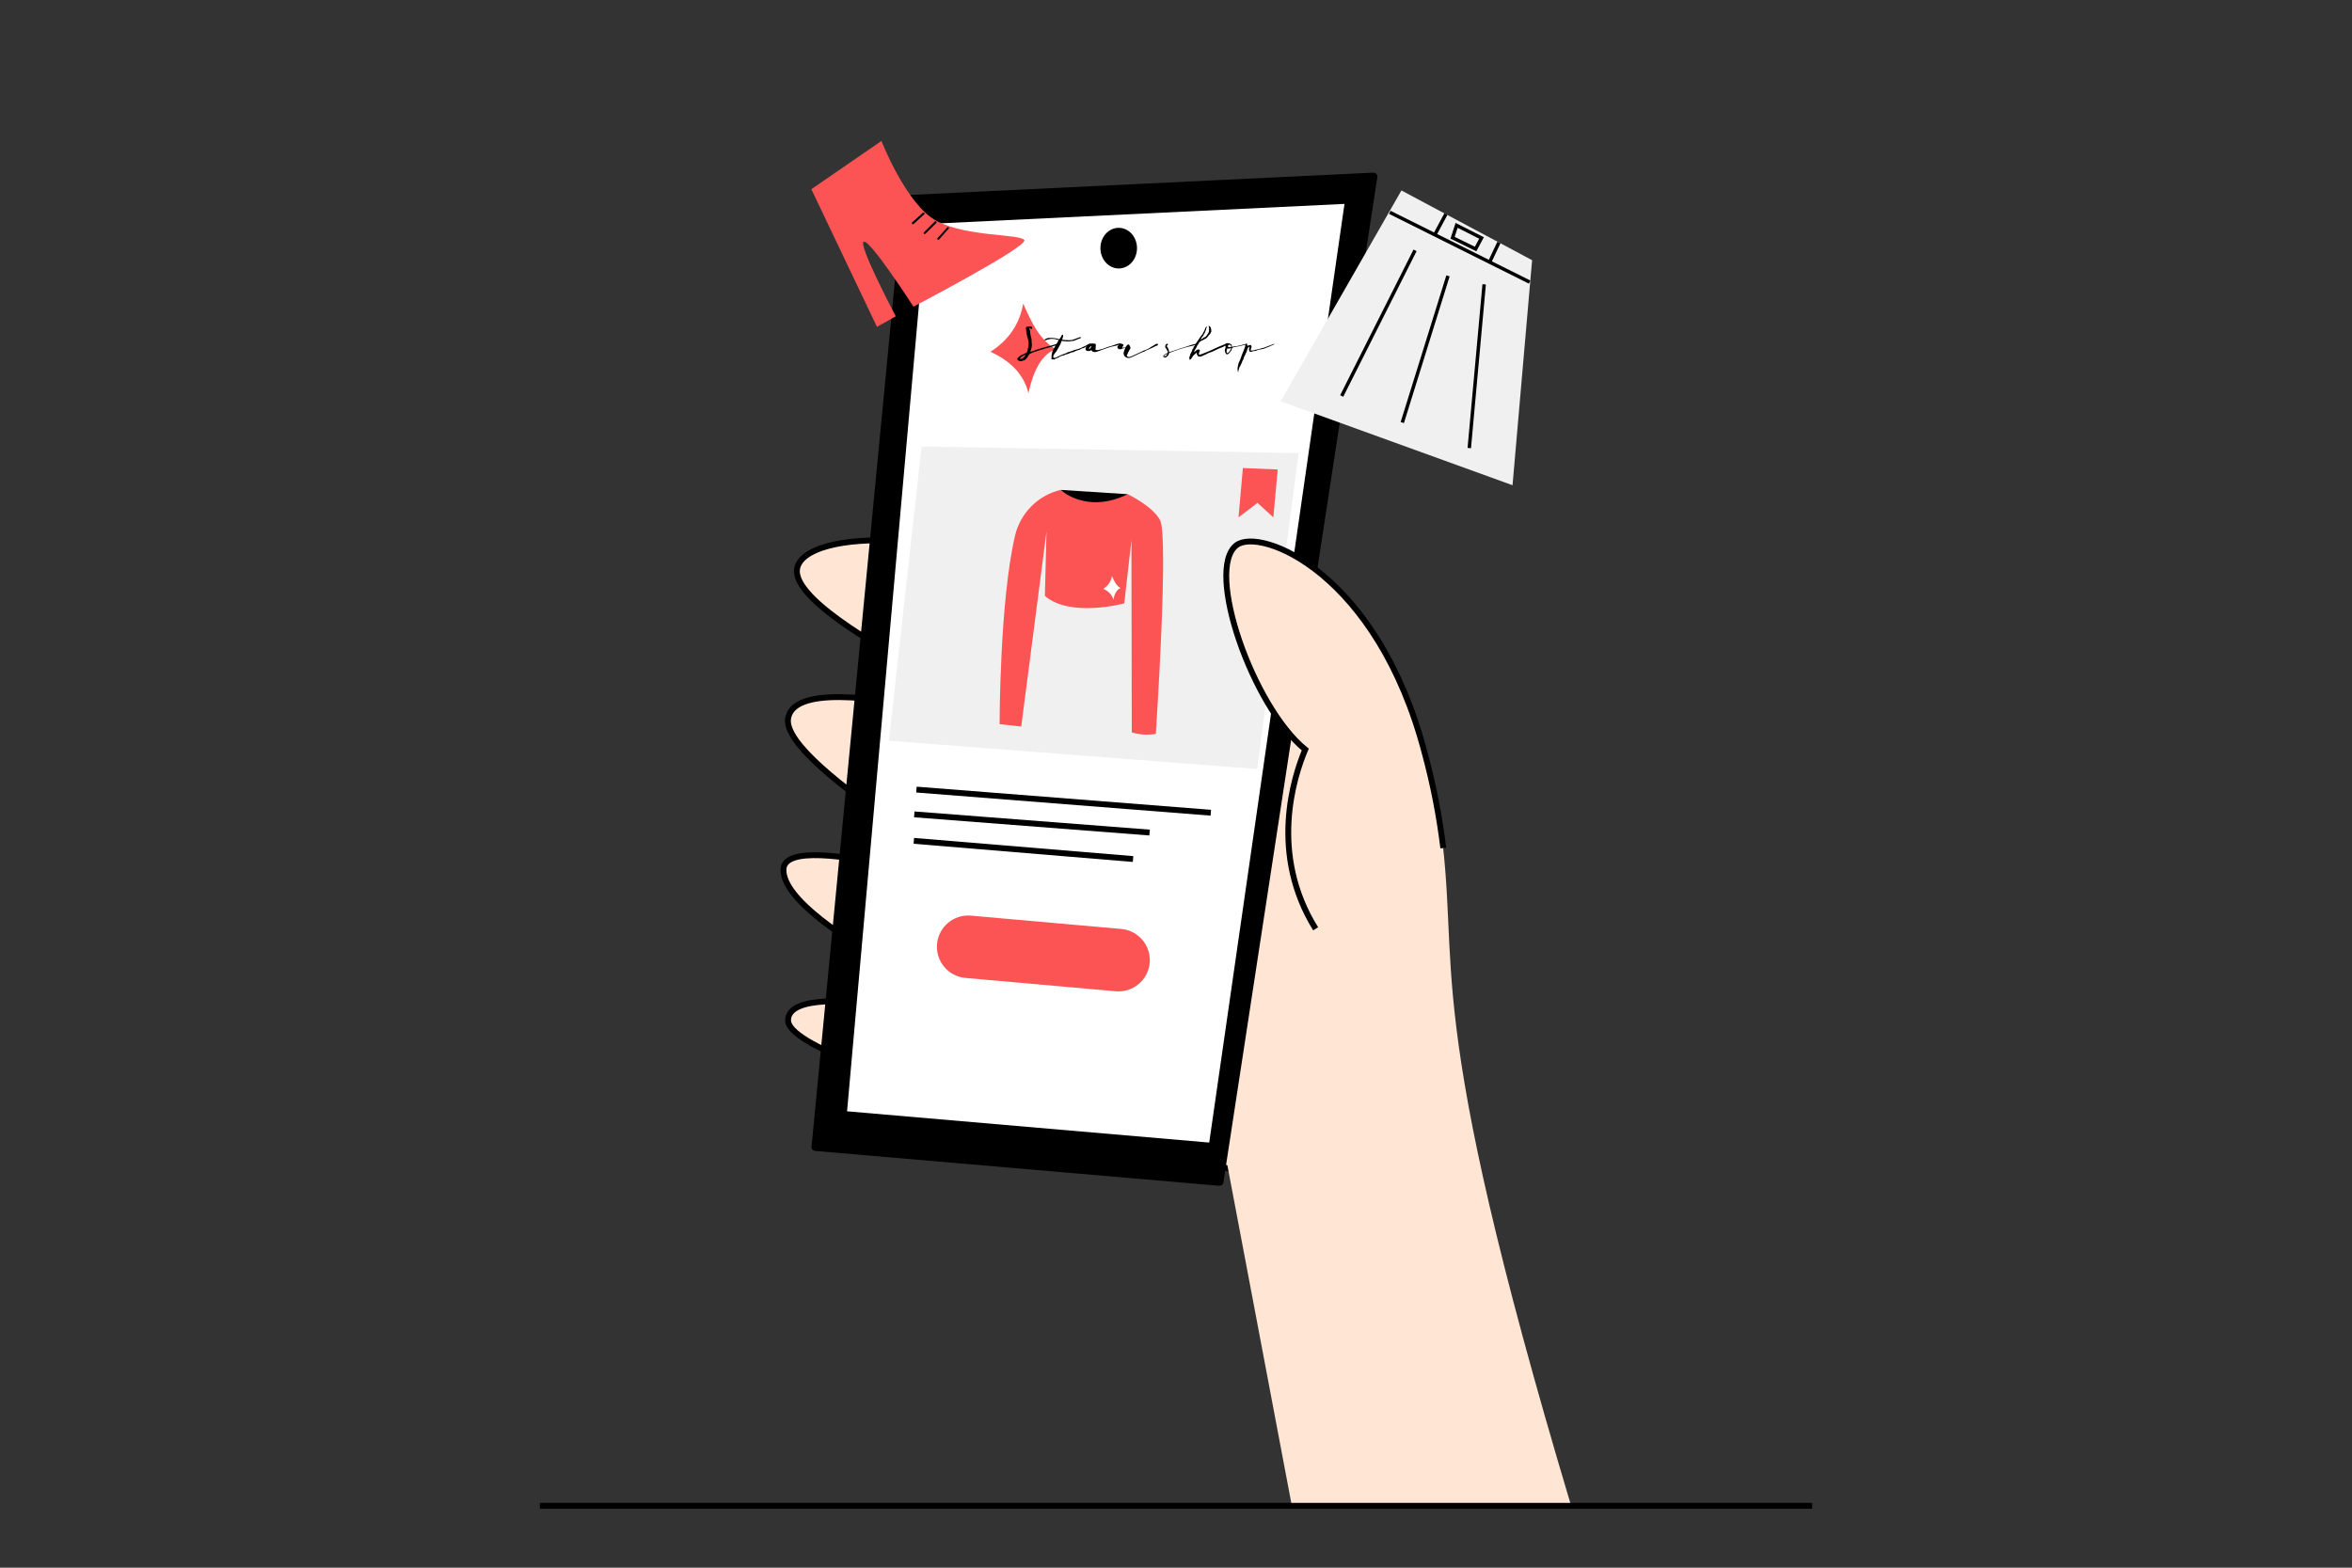 <svg width="684" height="456" viewBox="0 0 684 456" fill="none" xmlns="http://www.w3.org/2000/svg">
<rect x="0" y="0" width="684" height="456" fill="#333333" stroke="none"/>
<g clip-path="url(#clip0_539_4269)">
<path d="M376.42 208.46C365.11 198.41 352.23 185.51 333.24 176.87C276.99 151.31 234.13 154.25 231.84 165.25C228.52 181.19 318.46 218.93 318.46 218.93C318.46 218.93 231.84 190.49 229.18 209.07C227.19 223.01 296.45 261.96 296.45 261.96C296.45 261.96 228.21 239.79 227.85 252.89C227.38 269.9 298.52 300.18 298.52 300.18C298.52 300.18 229.57 282.58 229.18 296.71C228.78 311.01 361.82 340.93 361.82 340.93" fill="#FFE5D4"/>
<path d="M376.42 208.46C365.11 198.41 352.23 185.51 333.24 176.87C276.99 151.31 234.13 154.25 231.84 165.25C228.52 181.19 318.46 218.93 318.46 218.93C318.46 218.93 231.84 190.49 229.18 209.07C227.19 223.01 296.45 261.96 296.45 261.96C296.45 261.96 228.21 239.79 227.85 252.89C227.38 269.9 298.52 300.18 298.52 300.18C298.52 300.18 229.57 282.58 229.18 296.71C228.78 311.01 361.82 340.93 361.82 340.93" stroke="black" stroke-width="1.7" stroke-miterlimit="10"/>
<path d="M456.98 438.23C412.39 289.15 425.26 283.25 418.62 238.25L325.49 172.7L375.73 438.23H456.98Z" fill="#FFE5D4"/>
<path d="M263.67 57.87L237.12 333.65L354.67 343.79L399.45 51.34L263.67 57.87Z" fill="black"/>
<path d="M269.34 65.16L246.34 323.25L351.66 332.34L391 59.31L269.34 65.16Z" fill="white"/>
<path d="M354.64 344.91C354.64 344.91 354.6 344.91 354.57 344.91L237.02 334.77C236.72 334.74 236.45 334.6 236.26 334.37C236.07 334.14 235.98 333.84 236.01 333.55L262.55 57.76C262.6 57.21 263.05 56.78 263.61 56.75L399.39 50.22C399.71 50.22 400.05 50.34 400.27 50.59C400.49 50.84 400.6 51.18 400.55 51.51L355.78 343.96C355.69 344.52 355.2 344.93 354.64 344.91ZM238.34 332.63L353.72 342.58L398.13 52.52L264.68 58.93L238.34 332.63Z" fill="black"/>
<path d="M325.34 78.09C328.278 78.09 330.66 75.444 330.66 72.18C330.66 68.915 328.278 66.269 325.34 66.269C322.402 66.269 320.02 68.915 320.02 72.18C320.02 75.444 322.402 78.09 325.34 78.09Z" fill="black"/>
<path d="M268.02 129.89L377.67 131.79L365.63 223.69L258.52 215.45L268.02 129.89Z" fill="#F0F0F0"/>
<path d="M361.45 136.14L360.18 150.49L365.69 146.27L370.31 150.49L371.58 136.56L361.45 136.14Z" fill="#FC5454"/>
<path d="M266.51 229.67L352.12 236.4" stroke="black" stroke-width="1.7" stroke-miterlimit="10"/>
<path d="M265.89 236.88L334.32 242.17" stroke="black" stroke-width="1.7" stroke-miterlimit="10"/>
<path d="M265.75 244.58L329.51 249.87" stroke="black" stroke-width="1.7" stroke-miterlimit="10"/>
<path d="M326.093 270.215L282.375 266.336C277.369 265.892 272.951 269.588 272.507 274.592C272.063 279.595 275.761 284.011 280.768 284.455L324.486 288.334C329.492 288.778 333.91 285.082 334.354 280.079C334.798 275.075 331.099 270.659 326.093 270.215Z" fill="#FC5454"/>
<path d="M419.73 246.67C418.59 237.33 416.79 228.1 414.35 219.13C400.62 166.52 366.54 153.29 359.59 158.58C350.33 165.64 364.29 205.57 379.59 218.02C376.22 225.99 369.03 248.36 382.61 270.16" fill="#FFE5D4"/>
<path d="M419.73 246.67C418.59 237.33 416.79 228.1 414.35 219.13C400.62 166.52 366.54 153.29 359.59 158.58C350.33 165.64 364.29 205.57 379.59 218.02C376.22 225.99 369.03 248.36 382.61 270.16" stroke="black" stroke-width="1.7" stroke-miterlimit="10"/>
<path fill-rule="evenodd" clip-rule="evenodd" d="M288.04 102.33C294.12 105.08 297.8 109.1 299.09 114.38C300.65 107.1 303.32 102.83 307.1 101.58C305.01 100.45 303.11 98.55 301.39 95.88C300.27 94.15 299 91.62 297.56 88.3C296.54 94.25 293.36 98.93 288.03 102.32L288.04 102.33Z" fill="#FC5454"/>
<path d="M307.69 100.12C307.69 100.12 307.69 100.14 307.69 100.15C307.69 100.18 307.67 100.22 307.64 100.26C307.56 100.26 307.51 100.3 307.49 100.35C307.49 100.35 307.49 100.36 307.47 100.37H307.44L307.25 100.44L307.07 100.5C307.07 100.5 307.02 100.51 306.99 100.52H306.91C306.85 100.54 306.8 100.57 306.76 100.59C306.76 100.59 306.75 100.59 306.74 100.59C306.72 100.59 306.71 100.59 306.69 100.59C306.62 100.59 306.54 100.61 306.45 100.64L306.32 100.7C306.27 100.73 306.22 100.74 306.19 100.75L306.06 100.79L305.93 100.83L305.86 100.85H305.8C305.75 100.87 305.71 100.89 305.68 100.92C305.68 100.92 305.67 100.92 305.66 100.92H305.56H305.54C305.47 100.98 305.41 101.01 305.35 101.01C305.34 101.01 305.32 101.01 305.31 101.01C305.31 101.01 305.29 101.01 305.28 101.01C305.26 101.01 305.22 101.01 305.18 101.04L305.12 101.06C305.12 101.06 305.09 101.06 305.08 101.06H305.05C305.05 101.06 305.03 101.06 305.01 101.07L304.98 101.09H304.95L304.89 101.12L304.84 101.14C304.84 101.14 304.76 101.16 304.72 101.17C304.6 101.17 304.43 101.22 304.22 101.3C304.17 101.32 304.13 101.33 304.09 101.33C304.07 101.33 304.05 101.33 304.04 101.33C304.02 101.33 304 101.33 303.97 101.33H303.88L303.83 101.35H303.79C303.79 101.35 303.77 101.36 303.76 101.37C303.74 101.42 303.71 101.45 303.66 101.47L303.6 101.49L303.54 101.51C303.26 101.59 302.97 101.68 302.68 101.77C302.64 101.78 302.61 101.79 302.58 101.79C302.57 101.79 302.55 101.79 302.54 101.79C302.52 101.79 302.5 101.78 302.49 101.78C302.44 101.78 302.41 101.8 302.4 101.85C302.4 101.85 302.39 101.86 302.37 101.87H302.35L302.32 101.89L302.03 101.97L301.74 102.06L301.5 102.14L301.26 102.23L301.1 102.28L300.94 102.32C300.75 102.37 300.55 102.44 300.36 102.53L300.17 102.61L299.98 102.7C299.83 102.78 299.7 102.83 299.6 102.87C299.44 102.93 299.33 103.03 299.26 103.14L299.24 103.17L299.22 103.21C299.22 103.21 299.18 103.28 299.17 103.3C299.12 103.37 299.08 103.42 299.04 103.45C298.99 103.48 298.96 103.53 298.96 103.6C298.96 103.63 298.95 103.66 298.93 103.69L298.9 103.74L298.88 103.78L298.82 103.89L298.76 104C298.71 104.08 298.65 104.14 298.58 104.18C298.48 104.24 298.39 104.34 298.32 104.47C298.25 104.59 298.11 104.69 297.88 104.78L297.61 104.87L297.34 104.95L296.99 105.06H296.96H296.92L296.8 105.04L296.68 105.02C296.58 105.01 296.5 104.99 296.43 104.98C296.18 104.92 296 104.81 295.91 104.67C295.87 104.6 295.85 104.52 295.85 104.44V104.42C295.85 104.33 295.89 104.25 295.95 104.18L296.14 103.96L296.33 103.74C296.33 103.74 296.44 103.64 296.52 103.59L296.66 103.52L296.8 103.44L297.08 103.29L297.36 103.14C297.43 103.1 297.53 103.06 297.65 103L297.94 102.87L298.07 102.8L298.2 102.73C298.32 102.67 298.42 102.63 298.5 102.6C298.59 102.57 298.64 102.51 298.67 102.43L298.77 102.12L298.87 101.8C298.87 101.8 298.89 101.72 298.89 101.68C298.89 101.65 298.89 101.62 298.88 101.6C298.88 101.57 298.88 101.55 298.88 101.53C298.88 101.48 298.88 101.43 298.91 101.38C299 101.15 299.07 100.83 299.12 100.43C299.13 100.35 299.14 100.27 299.14 100.18V99.86L299.12 99.6C299.12 99.41 299.1 99.24 299.07 99.1C299.04 98.89 298.96 98.59 298.85 98.21L298.73 97.8L298.61 97.39C298.61 97.39 298.6 97.33 298.59 97.29L298.57 97.19L298.51 96.82L298.45 96.45C298.45 96.45 298.44 96.36 298.44 96.29V96.14L298.39 95.82L298.36 95.51V95.46C298.36 95.46 298.36 95.35 298.38 95.29C298.39 95.21 298.41 95.16 298.43 95.13C298.46 95.09 298.51 95.07 298.56 95.07H298.59C298.59 95.07 298.7 95.02 298.77 95.02H298.86L298.95 95H299.1L299.25 94.98C299.37 94.98 299.48 94.97 299.55 94.95C299.59 94.94 299.64 94.93 299.68 94.93C299.77 94.93 299.86 94.95 299.94 95C300.06 95.07 300.14 95.17 300.18 95.29V95.31L300.2 95.33V95.35C300.2 95.35 300.2 95.37 300.2 95.38C300.19 95.4 300.17 95.43 300.14 95.48L300.09 95.58C300.04 95.66 299.99 95.71 299.93 95.75C299.9 95.76 299.88 95.77 299.85 95.77C299.81 95.77 299.79 95.75 299.77 95.72C299.75 95.68 299.73 95.62 299.71 95.55C299.69 95.47 299.66 95.42 299.62 95.4C299.61 95.4 299.59 95.39 299.56 95.39C299.53 95.39 299.49 95.39 299.44 95.41C299.4 95.41 299.38 95.43 299.35 95.44C299.32 95.45 299.31 95.47 299.31 95.5C299.31 95.51 299.31 95.52 299.31 95.53L299.39 95.72C299.5 95.97 299.57 96.23 299.6 96.51V96.53C299.6 96.53 299.6 96.57 299.59 96.58C299.59 96.61 299.58 96.63 299.58 96.66V96.75L299.6 96.8L299.66 97.13L299.71 97.46C299.75 97.74 299.8 97.95 299.85 98.08C299.87 98.13 299.89 98.2 299.9 98.28L299.92 98.38L299.94 98.48L299.96 98.58C299.96 98.58 299.98 98.65 299.98 98.68C299.99 98.88 300.01 99.13 300.03 99.43C300.03 99.43 300.03 99.46 300.03 99.47L300.01 99.51V99.53L299.99 99.54C299.99 99.55 299.99 99.56 299.99 99.56L300.03 99.62C300.03 99.62 300.06 99.67 300.06 99.68C300.06 99.68 300.06 99.68 300.06 99.7C300.06 99.7 300.06 99.7 300.06 99.72L300.04 99.76L300.03 99.79C300.03 99.8 300.03 99.82 300.05 99.83C300.07 99.85 300.08 99.88 300.08 99.92V100.1L300.07 100.2C300.07 100.27 300.07 100.33 300.1 100.39C300.1 100.41 300.11 100.42 300.11 100.44C300.11 100.46 300.11 100.49 300.09 100.51C300.06 100.56 300.04 100.63 300.04 100.71V100.92C300.04 100.92 300.01 101.05 299.97 101.22C299.92 101.4 299.89 101.5 299.87 101.52C299.87 101.52 299.86 101.54 299.85 101.55V101.58C299.85 101.58 299.87 101.62 299.87 101.65C299.87 101.69 299.85 101.73 299.8 101.78C299.8 101.78 299.79 101.8 299.79 101.81C299.79 101.87 299.77 101.94 299.74 102.01L299.7 102.11L299.66 102.21C299.66 102.21 299.66 102.23 299.66 102.24V102.28C299.66 102.28 299.7 102.34 299.73 102.34C299.73 102.34 299.75 102.34 299.76 102.34L299.86 102.3L299.97 102.26L300.61 102.03L301.15 101.84L301.7 101.64C302.02 101.53 302.44 101.4 302.96 101.25L303.37 101.14L303.46 101.12L303.55 101.1H303.59C303.59 101.1 303.62 101.1 303.63 101.09C303.69 101.05 303.77 101.01 303.87 100.98L303.99 100.95L304.11 100.92L304.69 100.79L305.27 100.66C305.27 100.66 305.36 100.64 305.41 100.62L305.55 100.57L305.81 100.48L306.07 100.4L306.34 100.32L306.62 100.25H306.66C306.66 100.25 306.7 100.24 306.7 100.23C306.76 100.19 306.84 100.16 306.93 100.13L307.05 100.1L307.17 100.07L307.33 100.02H307.54C307.66 100.02 307.73 100.06 307.76 100.15L307.69 100.12ZM298.17 103.37L298.2 103.34L298.22 103.31C298.22 103.31 298.24 103.28 298.24 103.26C298.24 103.25 298.24 103.24 298.24 103.23H298.08C298.08 103.23 298.06 103.24 298.04 103.25L298 103.28L297.92 103.33L297.84 103.37L297.63 103.48C297.54 103.53 297.47 103.57 297.42 103.6L297.31 103.67L297.19 103.74C297.09 103.8 297.02 103.85 296.95 103.88C296.81 103.96 296.71 104.12 296.66 104.37V104.39C296.66 104.39 296.68 104.43 296.71 104.44C296.71 104.44 296.74 104.44 296.8 104.44H296.83C296.83 104.44 296.86 104.43 296.88 104.42C296.96 104.39 297.03 104.36 297.08 104.33L297.23 104.25L297.39 104.16L297.46 104.12L297.53 104.08C297.62 104.03 297.68 103.98 297.72 103.91C297.72 103.9 297.74 103.89 297.75 103.88L297.79 103.85L297.9 103.73L298.01 103.61L298.1 103.49L298.18 103.37H298.17ZM301.79 101.96H301.8L301.79 101.93V101.95V101.96ZM306.15 100.64V100.62V100.61L306.02 100.68H306.03V100.7L306.14 100.64H306.15ZM307.57 100.09H307.59L307.61 100.11H307.65H307.63L307.61 100.1H307.59H307.56L307.57 100.09Z" fill="black"/>
<path d="M314.26 101.53C314.22 101.59 314.17 101.64 314.09 101.67L313.99 101.7L313.88 101.74C313.81 101.77 313.72 101.79 313.61 101.83L313.47 101.87L313.34 101.91L313.15 101.97L312.96 102.04L312.87 102.07C312.87 102.07 312.81 102.09 312.79 102.1L312.69 102.15L312.59 102.2L312.55 102.23L312.51 102.26C312.51 102.26 312.47 102.28 312.45 102.28C312.44 102.28 312.43 102.28 312.42 102.28C312.42 102.28 312.42 102.28 312.41 102.28C312.41 102.28 312.41 102.28 312.4 102.28C312.4 102.28 312.39 102.28 312.39 102.29C312.36 102.34 312.32 102.37 312.25 102.39H312.21L312.17 102.41C312.14 102.41 312.11 102.43 312.09 102.44H312.07L312.05 102.45C312.03 102.44 312 102.43 311.97 102.43C311.93 102.43 311.9 102.43 311.86 102.45L311.77 102.49C311.77 102.49 311.7 102.52 311.67 102.52C311.61 102.53 311.55 102.55 311.48 102.58L311.29 102.65L311.03 102.75L310.76 102.86L310.54 102.94L310.32 103.03C310.32 103.03 310.21 103.06 310.15 103.06C310.01 103.06 309.89 103.09 309.79 103.16C309.75 103.19 309.69 103.22 309.62 103.26L309.53 103.3L309.44 103.34C309.44 103.34 309.39 103.36 309.37 103.36C309.3 103.36 309.23 103.37 309.14 103.4L309.03 103.44L308.92 103.48C308.92 103.48 308.82 103.51 308.74 103.53L308.65 103.55L308.57 103.58C308.51 103.6 308.44 103.63 308.36 103.66L308.15 103.75C308.15 103.75 308.12 103.76 308.12 103.77C308.07 103.85 308 103.91 307.9 103.96C307.87 103.97 307.82 103.99 307.77 104.01L307.64 104.06L307.57 104.08L307.5 104.1C307.45 104.12 307.4 104.14 307.37 104.16C307.28 104.22 307.16 104.28 307 104.32C306.88 104.35 306.75 104.43 306.63 104.55C306.6 104.58 306.57 104.59 306.54 104.59C306.53 104.59 306.51 104.59 306.5 104.58C306.39 104.53 306.29 104.5 306.2 104.5C306.15 104.5 306.11 104.5 306.06 104.52C306.03 104.52 306.01 104.53 305.99 104.53C305.92 104.53 305.85 104.5 305.79 104.44C305.75 104.4 305.73 104.36 305.73 104.31C305.73 104.28 305.73 104.25 305.75 104.22L305.78 104.16L305.81 104.1C305.81 104.1 305.83 104.02 305.83 103.99C305.83 103.97 305.83 103.95 305.83 103.94C305.81 103.83 305.8 103.72 305.8 103.6C305.8 103.48 305.81 103.36 305.83 103.23C305.87 102.95 305.92 102.7 305.98 102.49L306 102.42L306.02 102.35L306.28 101.72C306.32 101.62 306.46 101.37 306.7 100.98L306.83 100.76L306.9 100.65L306.96 100.55C307.06 100.4 307.12 100.3 307.14 100.26C307.17 100.21 307.2 100.16 307.24 100.08L307.33 99.9C307.41 99.75 307.47 99.63 307.53 99.55C307.56 99.52 307.57 99.49 307.57 99.45L307.87 99.02C307.87 99.02 307.89 98.98 307.89 98.96C307.89 98.93 307.87 98.91 307.82 98.9C307.79 98.9 307.7 98.87 307.53 98.83L307.43 98.8L307.34 98.78C307.28 98.77 307.25 98.76 307.23 98.75L307.06 98.71C306.99 98.69 306.94 98.68 306.89 98.66C306.85 98.64 306.79 98.63 306.72 98.62H306.63L306.55 98.6C306.42 98.58 306.26 98.57 306.09 98.56H305.63C305.63 98.56 305.55 98.57 305.5 98.59L305.44 98.61L305.37 98.63L305.17 98.66C305.08 98.67 305.01 98.68 304.97 98.69C304.68 98.74 304.45 98.82 304.26 98.91C304.24 98.92 304.22 98.93 304.2 98.93L304.14 98.95C304.09 98.96 304.05 98.98 304.02 99C304.01 99 304 99 303.98 99C303.95 99 303.91 99 303.87 98.98C303.8 98.95 303.75 98.92 303.73 98.89C303.73 98.89 303.73 98.87 303.73 98.86C303.73 98.85 303.73 98.83 303.73 98.83C303.75 98.79 303.78 98.77 303.81 98.75C304.06 98.59 304.33 98.46 304.64 98.35C304.75 98.31 304.88 98.29 305.02 98.29H306.01C306.13 98.29 306.27 98.31 306.43 98.34C306.6 98.37 306.74 98.39 306.84 98.39H306.87C306.87 98.39 306.95 98.39 307.01 98.41C307.13 98.44 307.29 98.48 307.5 98.53C307.73 98.59 307.89 98.63 307.99 98.65C308.01 98.65 308.02 98.65 308.04 98.65C308.09 98.65 308.13 98.63 308.16 98.58L308.38 98.24L308.41 98.2L308.44 98.15C308.48 98.09 308.51 98.03 308.54 97.98L308.6 97.86L308.66 97.75C308.71 97.66 308.75 97.58 308.78 97.53C308.8 97.5 308.83 97.47 308.87 97.44L308.92 97.4L308.97 97.36C308.97 97.36 308.99 97.34 309 97.34H309.01C309.07 97.34 309.11 97.37 309.14 97.42C309.17 97.47 309.18 97.52 309.18 97.6V97.82C309.17 97.9 309.15 97.96 309.14 98.02L309.05 98.24L308.97 98.46C308.94 98.54 308.92 98.61 308.92 98.67V98.69C308.92 98.74 308.93 98.78 308.95 98.8C308.96 98.82 309 98.83 309.05 98.84L309.47 98.88L309.89 98.92C310.08 98.94 310.29 98.95 310.53 98.95H311.16C311.56 98.94 311.91 98.87 312.22 98.74C312.37 98.68 312.53 98.62 312.72 98.56C312.83 98.53 312.95 98.48 313.09 98.41C313.17 98.37 313.26 98.34 313.37 98.32L313.46 98.3C313.46 98.3 313.52 98.28 313.54 98.27C313.63 98.22 313.73 98.17 313.86 98.14L314.03 98.1L314.2 98.06C314.2 98.06 314.22 98.06 314.24 98.06C314.26 98.06 314.28 98.06 314.29 98.06C314.34 98.06 314.36 98.08 314.36 98.11C314.36 98.12 314.36 98.14 314.34 98.15L314.28 98.25C314.28 98.25 314.24 98.32 314.22 98.34C314.17 98.4 314.1 98.44 314.02 98.45C313.98 98.49 313.92 98.52 313.84 98.54L313.74 98.56L313.64 98.58L313.51 98.62L313.38 98.66C313.28 98.7 313.21 98.75 313.14 98.8C313.12 98.82 313.08 98.83 313.02 98.84C312.92 98.85 312.84 98.88 312.77 98.92L312.73 98.94C312.73 98.94 312.7 98.95 312.69 98.96C312.62 98.96 312.55 98.98 312.49 99.02L312.4 99.07L312.32 99.13C312.26 99.17 312.21 99.18 312.16 99.18C312.13 99.18 312.11 99.18 312.09 99.17C312.06 99.16 312.03 99.15 311.99 99.15C311.97 99.15 311.95 99.15 311.94 99.15H311.87L311.8 99.18C311.69 99.21 311.58 99.23 311.47 99.23H311.44C311.44 99.23 311.42 99.23 311.41 99.23C311.38 99.26 311.33 99.28 311.28 99.28H311.21H311.14H311L310.87 99.3H310.64C310.58 99.31 310.52 99.32 310.47 99.32H310.4C310.33 99.32 310.24 99.32 310.14 99.3L309.87 99.27C309.87 99.27 309.83 99.27 309.81 99.25L309.75 99.23C309.75 99.23 309.73 99.23 309.72 99.23H309.7C309.7 99.23 309.69 99.23 309.68 99.23C309.66 99.25 309.63 99.26 309.6 99.26H309.56L309.51 99.25L309.27 99.22L309.03 99.19C309.03 99.19 308.98 99.18 308.95 99.17L308.87 99.14C308.87 99.14 308.84 99.14 308.83 99.14C308.8 99.14 308.77 99.16 308.75 99.19L308.72 99.23C308.72 99.23 308.71 99.26 308.7 99.27C308.7 99.34 308.66 99.44 308.6 99.55L308.54 99.69C308.54 99.69 308.5 99.79 308.49 99.83C308.47 99.92 308.43 100.03 308.36 100.15L308.28 100.31C308.25 100.37 308.22 100.42 308.21 100.46C308.15 100.52 308.1 100.61 308.04 100.72L307.98 100.86C307.95 100.91 307.93 100.96 307.91 100.99L307.61 101.51L307.48 101.73C307.43 101.81 307.39 101.89 307.36 101.95C307.31 102.05 307.22 102.18 307.1 102.36C307 102.51 306.89 102.63 306.78 102.73C306.73 102.77 306.71 102.81 306.71 102.85V102.87C306.71 102.87 306.71 102.9 306.69 102.92C306.69 102.93 306.67 102.95 306.65 102.97C306.61 103.02 306.57 103.05 306.53 103.08C306.48 103.12 306.45 103.16 306.45 103.2C306.45 103.21 306.45 103.23 306.45 103.24C306.45 103.24 306.45 103.24 306.45 103.25C306.45 103.26 306.45 103.27 306.43 103.29L306.41 103.32V103.35L306.38 103.37L306.36 103.39L306.34 103.42C306.34 103.45 306.35 103.47 306.35 103.5C306.35 103.54 306.35 103.58 306.33 103.62L306.31 103.72C306.31 103.72 306.3 103.79 306.3 103.82C306.3 103.88 306.3 103.94 306.32 103.99C306.34 104.05 306.38 104.08 306.44 104.09C306.48 104.09 306.52 104.09 306.56 104.09C306.71 104.09 306.85 104.06 306.98 104.01C307.05 103.98 307.14 103.95 307.24 103.91L307.5 103.83C307.5 103.83 307.55 103.8 307.55 103.79C307.55 103.79 307.55 103.78 307.55 103.77C307.55 103.77 307.55 103.77 307.57 103.75C307.57 103.74 307.58 103.73 307.59 103.73L307.68 103.69C307.68 103.69 307.75 103.67 307.77 103.66C307.88 103.65 308.01 103.58 308.14 103.47C308.19 103.43 308.25 103.4 308.32 103.38L308.42 103.35L308.52 103.32L308.68 103.26L308.85 103.2C308.97 103.15 309.08 103.1 309.17 103.05C309.22 103.03 309.28 103 309.36 102.98L309.46 102.95L309.56 102.91H309.61C309.61 102.91 309.65 102.89 309.66 102.88C309.73 102.84 309.82 102.79 309.93 102.75L310.07 102.7L310.21 102.65C310.29 102.62 310.39 102.57 310.51 102.51L310.66 102.43L310.8 102.35C310.8 102.35 310.87 102.33 310.97 102.32H311.02L311.07 102.31C311.1 102.31 311.12 102.31 311.13 102.31C311.16 102.31 311.2 102.29 311.25 102.27L311.31 102.24L311.37 102.21C311.43 102.18 311.51 102.15 311.59 102.13L311.81 102.06C312 102 312.15 101.94 312.25 101.89C312.29 101.87 312.33 101.86 312.39 101.84L312.46 101.82L312.53 101.8L312.74 101.74L312.95 101.68L313.16 101.62L313.32 101.58L313.48 101.54C313.6 101.51 313.7 101.47 313.78 101.43C313.86 101.39 313.98 101.34 314.12 101.29L314.29 101.23L314.46 101.17C314.46 101.17 314.53 101.13 314.57 101.11L314.62 101.07L314.68 101.04L314.99 100.9L315.3 100.76L315.58 100.63L315.86 100.49L315.9 100.47L315.94 100.44L316.47 100.12L316.5 100.1H316.53H316.55C316.6 100.1 316.65 100.09 316.69 100.06L316.76 100.01L316.83 99.96H316.91H316.99C317.02 99.96 317.04 99.96 317.05 99.98C317.08 99.98 317.09 100 317.09 100.03C317.09 100.05 317.09 100.07 317.07 100.09C317.05 100.15 316.99 100.22 316.9 100.28C316.87 100.3 316.83 100.32 316.78 100.34L316.72 100.37L316.67 100.4C316.67 100.4 316.56 100.46 316.44 100.54L316.35 100.59L316.25 100.64L316.06 100.75C315.72 100.95 315.53 101.05 315.47 101.07C315.37 101.1 315.27 101.15 315.15 101.21C315.09 101.24 315.02 101.27 314.94 101.29L314.83 101.31L314.72 101.33C314.57 101.36 314.43 101.41 314.29 101.48H314.26C314.26 101.48 314.24 101.5 314.24 101.51L314.26 101.53Z" fill="black"/>
<path d="M325.85 99.949C325.85 99.949 325.87 99.989 325.87 100.009C325.87 100.029 325.87 100.059 325.85 100.079C325.83 100.119 325.8 100.159 325.76 100.189C325.7 100.229 325.54 100.269 325.26 100.329C325.22 100.329 325.19 100.349 325.17 100.379C325.08 100.399 324.98 100.429 324.85 100.459L324.69 100.509L324.54 100.559C324.37 100.609 324.16 100.659 323.93 100.689C323.73 100.719 323.45 100.779 323.1 100.869C323.02 100.889 322.93 100.919 322.85 100.949L322.74 100.989L322.63 101.019C322.45 101.079 322.3 101.129 322.18 101.159C322.07 101.189 321.93 101.239 321.74 101.309L321.53 101.389C321.45 101.419 321.38 101.449 321.31 101.469C321.19 101.509 321.04 101.559 320.86 101.619L320.64 101.699L320.42 101.779L320.08 101.899C320.08 101.899 320.01 101.959 319.97 101.979H319.95C319.82 102.009 319.67 102.059 319.48 102.129H319.45L319.2 102.229C319.1 102.269 319.02 102.289 318.94 102.309C318.88 102.329 318.8 102.349 318.71 102.369L318.47 102.419C318.47 102.419 318.45 102.419 318.43 102.419H318.38L318.21 102.379L318.03 102.359C317.89 102.349 317.75 102.279 317.61 102.149C317.55 102.099 317.48 102.009 317.41 101.889C317.39 101.859 317.37 101.849 317.35 101.849C317.34 101.849 317.33 101.849 317.31 101.859L317.28 101.879L317.25 101.899C317.25 101.899 317.21 101.919 317.2 101.929C317.1 102.039 316.94 102.089 316.71 102.089H316.38L316.09 102.059C316.06 102.059 316.02 102.039 315.99 102.019C315.81 101.909 315.72 101.769 315.72 101.619C315.72 101.609 315.72 101.589 315.72 101.569V101.529C315.72 101.529 315.69 101.459 315.65 101.459C315.66 101.379 315.7 101.279 315.76 101.169L315.84 101.029L315.91 100.899C316 100.819 316.08 100.729 316.15 100.629C316.22 100.509 316.34 100.399 316.52 100.299C316.55 100.289 316.57 100.259 316.61 100.239L316.7 100.179L316.95 99.989L316.97 99.969H317L317.19 99.939C317.27 99.939 317.33 99.939 317.38 99.939H317.42H317.45C317.48 99.939 317.5 99.939 317.52 99.919C317.57 99.899 317.61 99.879 317.66 99.879C317.71 99.879 317.75 99.889 317.8 99.909C317.87 99.929 317.93 99.949 318 99.949C318.05 99.949 318.09 99.949 318.14 99.929C318.16 99.929 318.19 99.929 318.21 99.929C318.25 99.929 318.29 99.929 318.34 99.949L318.44 99.979L318.53 100.009C318.53 100.009 318.61 100.059 318.64 100.109C318.64 100.129 318.65 100.159 318.66 100.179L318.68 100.259C318.68 100.259 318.66 100.329 318.66 100.379C318.66 100.399 318.66 100.429 318.66 100.449L318.68 100.539V100.639L318.69 100.689C318.69 100.709 318.69 100.719 318.67 100.739C318.65 100.759 318.64 100.789 318.64 100.839V100.999C318.64 100.999 318.64 101.089 318.63 101.129C318.62 101.199 318.61 101.289 318.6 101.389C318.6 101.399 318.6 101.409 318.61 101.429V101.469C318.61 101.469 318.61 101.519 318.61 101.539L318.59 101.559L318.57 101.579C318.57 101.579 318.55 101.599 318.55 101.619C318.55 101.619 318.55 101.629 318.55 101.639C318.59 101.699 318.63 101.739 318.68 101.759C318.73 101.769 318.79 101.779 318.86 101.779H318.95L319.04 101.769H319.1L319.16 101.749C319.16 101.749 319.16 101.749 319.18 101.749C319.18 101.749 319.18 101.749 319.19 101.759C319.19 101.759 319.19 101.769 319.19 101.779V101.789L319.12 101.819L319.05 101.849H319.04L319.03 101.879H319.05H319.07C319.09 101.879 319.16 101.859 319.29 101.829C319.37 101.809 319.5 101.779 319.68 101.729C320.05 101.639 320.25 101.589 320.28 101.579L320.57 101.499L320.85 101.419C320.91 101.399 320.95 101.389 320.98 101.369C321.07 101.319 321.18 101.279 321.31 101.239L321.48 101.179L321.65 101.129C321.8 101.079 321.95 101.029 322.1 100.959C322.17 100.929 322.26 100.899 322.36 100.869L322.49 100.829L322.62 100.789L322.73 100.759L322.83 100.729L323.05 100.669L323.14 100.639H323.17L323.19 100.609C323.2 100.599 323.22 100.589 323.23 100.589C323.3 100.589 323.39 100.569 323.49 100.539L323.62 100.499C323.62 100.499 323.71 100.469 323.75 100.459C323.79 100.459 323.84 100.439 323.9 100.419L324.04 100.369C324.04 100.369 324.11 100.339 324.13 100.329L324.16 100.309L324.19 100.289C324.24 100.249 324.36 100.209 324.55 100.149C324.63 100.119 324.72 100.099 324.81 100.079L324.93 100.049L325.05 100.019C325.26 99.979 325.42 99.939 325.55 99.899L325.63 99.869C325.63 99.869 325.71 99.869 325.74 99.869C325.78 99.869 325.8 99.889 325.82 99.909L325.85 99.949ZM317.48 100.559H317.47L317.43 100.629L317.4 100.639H317.37C317.37 100.639 317.33 100.659 317.33 100.669C317.28 100.729 317.2 100.779 317.1 100.829C317.06 100.839 317.03 100.869 317 100.899C316.9 101.019 316.8 101.189 316.71 101.419C316.71 101.429 316.71 101.439 316.71 101.459C316.71 101.479 316.71 101.489 316.71 101.509V101.559L316.73 101.599L316.8 101.559C316.8 101.559 316.85 101.529 316.86 101.509C316.91 101.469 316.96 101.409 317.03 101.319L317.11 101.209C317.11 101.209 317.17 101.139 317.19 101.109C317.23 101.069 317.27 101.009 317.31 100.939L317.36 100.849C317.36 100.849 317.4 100.779 317.42 100.759C317.42 100.749 317.43 100.729 317.43 100.699V100.669L317.42 100.629L317.46 100.569L317.48 100.559ZM318.88 101.929L318.9 101.909H318.88L318.86 101.899L318.74 101.929V101.939L318.75 101.949H318.84L318.87 101.929H318.88Z" fill="black"/>
<path d="M336.76 100.03C336.76 100.03 336.79 100.05 336.79 100.08C336.79 100.1 336.79 100.13 336.79 100.16C336.78 100.26 336.75 100.32 336.71 100.34C336.68 100.36 336.66 100.39 336.65 100.41C336.62 100.46 336.57 100.5 336.5 100.53C336.48 100.54 336.45 100.55 336.41 100.56L336.31 100.59L336.13 100.64C335.38 101.03 334.71 101.35 334.11 101.6H334.1L334 101.67L333.68 101.8C333.58 101.84 333.49 101.88 333.42 101.91C333.33 101.95 333.26 101.98 333.21 102C333.11 102.05 333 102.11 332.9 102.19C332.85 102.23 332.79 102.26 332.71 102.29L332.61 102.32L332.51 102.35L332.33 102.4L332.15 102.46C332.15 102.46 331.91 102.56 331.52 102.75C331.46 102.78 331.37 102.82 331.24 102.88L331.08 102.95L330.93 103.03C330.68 103.15 330.46 103.26 330.27 103.35C329.14 103.88 328.52 104.14 328.4 104.14H328.38C328.38 104.14 328.32 104.12 328.3 104.12C328.27 104.12 328.25 104.12 328.22 104.13C328.19 104.13 328.16 104.14 328.13 104.14C328.04 104.14 327.94 104.11 327.81 104.06C327.72 104.02 327.64 103.99 327.56 103.97C327.45 103.95 327.36 103.91 327.31 103.84C327.29 103.82 327.27 103.8 327.23 103.77L327.19 103.74L327.15 103.71C326.97 103.56 326.86 103.35 326.8 103.08C326.8 103.03 326.79 102.97 326.78 102.89L326.76 102.7C326.76 102.7 326.76 102.65 326.76 102.64L326.84 102.35L326.92 102.06C326.98 101.84 327.05 101.65 327.13 101.5C327.18 101.4 327.21 101.31 327.22 101.24C327.22 101.2 327.24 101.16 327.27 101.12C327.29 101.08 327.32 101.05 327.36 101.01C327.38 100.98 327.41 100.95 327.43 100.91C327.37 100.94 327.29 100.97 327.21 101.02C327.13 101.06 327.06 101.08 327.01 101.11C326.96 101.13 326.93 101.16 326.91 101.19C326.88 101.25 326.83 101.29 326.76 101.29C326.7 101.29 326.63 101.31 326.56 101.34C326.52 101.36 326.47 101.38 326.41 101.4L326.26 101.44C326.14 101.48 326.04 101.52 325.97 101.58C325.94 101.6 325.91 101.61 325.87 101.61C325.83 101.61 325.79 101.6 325.75 101.57C325.7 101.54 325.65 101.52 325.6 101.52C325.53 101.52 325.46 101.55 325.39 101.6C325.3 101.49 325.22 101.41 325.14 101.35L325.07 101.3L325.01 101.25L324.99 101.21C324.96 101.09 324.95 100.99 324.95 100.93C324.95 100.91 324.95 100.89 324.95 100.88C324.96 100.83 325.02 100.73 325.12 100.6L325.28 100.37C325.34 100.27 325.4 100.2 325.44 100.15C325.46 100.13 325.48 100.1 325.51 100.08C325.53 100.07 325.55 100.05 325.59 100.03C325.7 99.96 325.81 99.93 325.91 99.93C325.97 99.93 326.02 99.94 326.08 99.97H326.12L326.16 99.98H326.24H326.26C326.28 99.98 326.3 99.98 326.3 100C326.33 100.03 326.36 100.06 326.4 100.08L326.45 100.11L326.51 100.13C326.61 100.16 326.68 100.2 326.72 100.25C326.75 100.29 326.76 100.32 326.76 100.35C326.76 100.37 326.76 100.38 326.75 100.4L326.72 100.46L326.69 100.52C326.69 100.52 326.65 100.59 326.63 100.62C326.58 100.67 326.53 100.74 326.48 100.83L326.42 100.94L326.36 101.06V101.09C326.36 101.09 326.36 101.11 326.37 101.11C326.42 101.14 326.48 101.15 326.53 101.15C326.57 101.15 326.61 101.15 326.64 101.13L326.81 101.07L326.99 101.01C326.99 101.01 327.04 100.99 327.1 100.97L327.17 100.94L327.24 100.91C327.36 100.87 327.44 100.84 327.49 100.83H327.51L327.55 100.75L327.57 100.69C327.57 100.69 327.59 100.65 327.6 100.63L327.64 100.55L327.69 100.48C327.73 100.42 327.77 100.38 327.82 100.36C327.87 100.33 327.93 100.29 327.98 100.24C328.02 100.2 328.06 100.18 328.1 100.18C328.14 100.18 328.17 100.19 328.21 100.22C328.25 100.24 328.29 100.27 328.33 100.31L328.45 100.4C328.45 100.4 328.47 100.43 328.48 100.45L328.6 100.73C328.65 100.84 328.69 100.94 328.72 101.01C328.74 101.06 328.75 101.12 328.75 101.18V101.35C328.75 101.35 328.73 101.41 328.71 101.43C328.69 101.46 328.67 101.48 328.65 101.51C328.6 101.56 328.54 101.65 328.47 101.78C328.34 102.05 328.21 102.31 328.06 102.55C328 102.66 327.95 102.77 327.92 102.88L327.89 102.96L327.86 103.04C327.84 103.1 327.81 103.15 327.78 103.18C327.77 103.19 327.75 103.21 327.74 103.24V103.28L327.72 103.32C327.7 103.38 327.69 103.43 327.69 103.48C327.69 103.5 327.69 103.52 327.7 103.54C327.71 103.59 327.76 103.64 327.83 103.69C327.98 103.79 328.18 103.85 328.43 103.86C328.57 103.86 329.25 103.57 330.48 102.99C330.68 102.9 330.91 102.78 331.17 102.65L331.34 102.58L331.5 102.5C331.64 102.44 331.74 102.39 331.8 102.36C332.22 102.16 332.46 102.04 332.52 102.02L332.72 101.95L332.92 101.88C333.07 101.82 333.21 101.77 333.32 101.71L333.41 101.68L333.49 101.65C333.57 101.63 333.63 101.61 333.67 101.59L333.81 101.52C333.81 101.52 333.88 101.46 334 101.39C334.12 101.32 334.21 101.27 334.29 101.23C334.45 101.15 334.58 101.07 334.68 100.97C334.69 100.95 334.71 100.94 334.74 100.92L334.81 100.88C334.87 100.85 334.91 100.82 334.93 100.77C334.93 100.77 334.95 100.76 334.97 100.75H334.99H335.02H335.05L335.08 100.73C335.1 100.73 335.12 100.72 335.13 100.71C335.21 100.65 335.32 100.57 335.47 100.49L335.64 100.39L335.81 100.28L335.91 100.21L336.02 100.13L336.1 100.08C336.1 100.08 336.15 100.07 336.17 100.06L336.26 100.04C336.34 100.03 336.4 100.02 336.46 100.01C336.49 100.01 336.52 100.01 336.55 100.01C336.66 100.01 336.73 100.03 336.77 100.08C336.77 100.08 336.78 100.08 336.79 100.08L336.76 100.03ZM325.72 100.77C325.72 100.77 325.7 100.77 325.69 100.77C325.67 100.77 325.65 100.78 325.64 100.81L325.6 100.84L325.56 100.87V100.9H325.58H325.6L325.63 100.87L325.66 100.84H325.68L325.7 100.83C325.71 100.83 325.72 100.81 325.72 100.79V100.77Z" fill="black"/>
<path d="M347.42 100.369C347.42 100.369 347.35 100.389 347.33 100.419C347.24 100.439 347.14 100.469 347.02 100.509L346.86 100.559L346.7 100.609C346.53 100.659 346.33 100.699 346.1 100.729C345.9 100.759 345.62 100.819 345.27 100.919L344.71 101.079L344.15 101.249L344.08 101.269L344 101.289C343.93 101.289 343.88 101.309 343.85 101.319L343.59 101.399L343.34 101.479C343.14 101.549 342.97 101.599 342.83 101.639C342.72 101.669 342.58 101.719 342.39 101.789L342.18 101.879C342.1 101.909 342.02 101.929 341.96 101.959C341.84 101.999 341.69 102.039 341.51 102.109L341.29 102.189L341.07 102.269L340.7 102.399L340.33 102.529C340.33 102.529 340.23 102.569 340.17 102.589L340.03 102.659C340.03 102.659 339.99 102.689 339.98 102.729L339.95 102.859L339.92 102.989C339.86 103.229 339.73 103.429 339.53 103.599L339.45 103.659L339.36 103.719L339.27 103.789L339.19 103.869C339.13 103.929 339.07 103.969 339.01 103.969C338.98 103.969 338.96 103.969 338.93 103.949C338.93 103.949 338.92 103.949 338.91 103.949C338.9 103.949 338.88 103.949 338.88 103.969C338.82 104.019 338.78 104.049 338.76 104.049C338.73 104.049 338.69 104.029 338.65 103.979C338.62 103.949 338.58 103.919 338.53 103.889L338.47 103.849L338.4 103.819H338.37L338.34 103.799C338.32 103.799 338.3 103.779 338.3 103.749V103.699L338.28 103.659V103.629C338.28 103.629 338.28 103.579 338.29 103.559C338.35 103.369 338.5 103.209 338.73 103.079L339.12 102.869L339.51 102.659C339.58 102.619 339.62 102.569 339.62 102.509V102.479L339.6 102.329L339.58 102.169C339.58 102.069 339.53 101.989 339.45 101.949C339.39 101.919 339.35 101.859 339.32 101.749C339.3 101.699 339.28 101.639 339.24 101.569L339.19 101.479L339.14 101.389C339.14 101.389 339.1 101.329 339.06 101.289L338.98 101.189C338.9 101.099 338.86 101.009 338.86 100.919V100.889C338.86 100.889 338.87 100.849 338.87 100.829C338.87 100.669 338.9 100.539 338.93 100.429C338.98 100.289 339.06 100.179 339.18 100.119C339.22 100.099 339.25 100.069 339.26 100.039C339.31 100.019 339.37 99.999 339.43 99.999H339.46L339.49 99.989H339.5C339.6 99.989 339.66 100.049 339.66 100.159C339.66 100.259 339.62 100.329 339.55 100.369C339.53 100.379 339.51 100.399 339.48 100.419L339.41 100.479C339.34 100.539 339.31 100.599 339.31 100.659C339.31 100.709 339.33 100.759 339.37 100.819L339.41 100.879L339.45 100.929C339.45 100.929 339.51 101.009 339.53 101.039L339.65 101.239C339.7 101.319 339.73 101.389 339.76 101.439C339.84 101.599 339.89 101.739 339.9 101.879C339.9 101.949 339.92 102.029 339.94 102.119L339.99 102.359C339.99 102.359 340.02 102.419 340.05 102.419C340.06 102.419 340.07 102.419 340.08 102.419C340.21 102.379 340.31 102.349 340.36 102.309C340.39 102.289 340.43 102.269 340.48 102.259C340.51 102.259 340.56 102.249 340.62 102.239C340.67 102.239 340.72 102.219 340.76 102.199C340.79 102.189 340.82 102.169 340.87 102.159L340.98 102.119L341.27 102.039L341.56 101.959C341.62 101.939 341.66 101.929 341.69 101.909C341.78 101.859 341.89 101.819 342.02 101.769L342.19 101.719L342.36 101.669C342.51 101.619 342.66 101.559 342.81 101.499C342.88 101.469 342.97 101.439 343.07 101.409L343.2 101.369L343.33 101.329L343.43 101.299L343.54 101.269L343.76 101.209L343.85 101.179H343.87L343.89 101.159C343.91 101.149 343.92 101.139 343.93 101.139C344 101.139 344.09 101.119 344.2 101.089L344.33 101.039C344.33 101.039 344.42 101.009 344.46 100.999C344.5 100.999 344.55 100.979 344.61 100.949L344.75 100.899L345.04 100.809C345.15 100.769 345.25 100.739 345.32 100.709C345.51 100.639 345.74 100.569 346.04 100.479L346.4 100.369L346.76 100.259C346.84 100.229 346.93 100.209 347.02 100.189L347.14 100.159L347.26 100.139C347.47 100.099 347.63 100.059 347.76 100.009L347.84 99.989C347.84 99.989 347.88 99.989 347.9 99.989C347.92 99.989 347.93 99.989 347.94 99.989C347.98 99.989 348 100.009 348.01 100.029C348.02 100.049 348.03 100.069 348.03 100.089C348.03 100.109 348.03 100.129 348.01 100.159C347.99 100.199 347.96 100.239 347.92 100.269C347.86 100.309 347.7 100.359 347.42 100.409V100.369ZM339.34 103.209C339.34 103.209 339.39 103.139 339.41 103.079C339.42 103.039 339.43 103.019 339.44 102.999C339.45 102.969 339.47 102.949 339.49 102.929H339.4L339.06 103.109L338.73 103.299C338.73 103.299 338.66 103.339 338.63 103.379L338.53 103.459C338.53 103.459 338.5 103.499 338.5 103.519C338.5 103.519 338.52 103.579 338.55 103.589H338.58L338.62 103.599C338.65 103.599 338.67 103.599 338.68 103.619C338.71 103.639 338.74 103.649 338.78 103.649C338.82 103.649 338.87 103.639 338.92 103.609L339.03 103.549C339.03 103.549 339.1 103.509 339.13 103.489C339.2 103.439 339.25 103.379 339.28 103.299C339.28 103.289 339.29 103.279 339.31 103.259L339.35 103.229L339.34 103.209Z" fill="black"/>
<path d="M356.68 100.01V100.03C356.68 100.03 356.68 100.06 356.68 100.09L356.66 100.14C356.63 100.22 356.52 100.33 356.32 100.5C356.13 100.66 356 100.75 355.9 100.79C355.88 100.8 355.85 100.82 355.82 100.83L355.77 100.86L355.71 100.89C355.61 100.94 355.52 100.97 355.45 101.01C355.24 101.11 355.11 101.16 355.07 101.16C355.05 101.16 355.02 101.16 354.98 101.19L354.93 101.21L354.88 101.23L354.27 101.48C354.17 101.52 353.85 101.67 353.32 101.92C352.79 102.17 352.48 102.32 352.37 102.37C352.31 102.4 352.21 102.43 352.08 102.47L351.93 102.51C351.87 102.52 351.82 102.54 351.78 102.56L351.65 102.61L351.52 102.66C351.41 102.7 351.32 102.74 351.26 102.78C351.22 102.8 351.18 102.82 351.12 102.84L351.05 102.87L350.98 102.9C350.89 102.94 350.83 102.98 350.8 103.02C350.78 103.04 350.76 103.06 350.72 103.07L350.68 103.09L350.64 103.11L350.41 103.2L350.18 103.29L349.88 103.43L349.58 103.57L349.47 103.62L349.36 103.66L349.26 103.69L349.16 103.71H349.1C349.1 103.71 349.05 103.71 349.04 103.72C349 103.73 348.95 103.74 348.89 103.74C348.79 103.74 348.67 103.72 348.53 103.68C348.43 103.65 348.36 103.59 348.31 103.5L348.27 103.42L348.23 103.33L348.2 103.27C348.2 103.27 348.18 103.23 348.16 103.22C348.07 103.14 348.03 103.02 348.03 102.87V102.69L348.06 102.58V102.56C348.06 102.56 348.06 102.55 348.05 102.55H348.02L347.75 102.81L347.73 102.83L347.71 102.85C347.65 102.88 347.58 102.94 347.5 103.01L347.4 103.11C347.4 103.11 347.33 103.17 347.3 103.19C347.29 103.19 347.28 103.21 347.26 103.23L347.22 103.27V103.29L347.19 103.31C347.18 103.32 347.17 103.34 347.16 103.34C347.11 103.36 347.06 103.4 347.02 103.45L346.97 103.53L346.92 103.61L346.84 103.73L346.75 103.85L346.72 103.9L346.68 103.95C346.68 103.95 346.63 104.02 346.62 104.05C346.59 104.11 346.55 104.18 346.48 104.27L346.4 104.37L346.32 104.47C346.32 104.47 346.28 104.52 346.25 104.54L346.2 104.57L346.15 104.6C346.15 104.6 346.13 104.6 346.12 104.6H345.95C345.95 104.6 345.91 104.55 345.88 104.54V104.52C345.9 104.52 345.91 104.51 345.92 104.5C345.94 104.5 345.95 104.48 345.95 104.47V104.45C345.95 104.45 345.93 104.41 345.89 104.4H345.87L345.85 104.38H345.87L345.88 104.36H345.91C345.91 104.36 345.93 104.36 345.94 104.36C345.94 104.36 345.95 104.36 345.96 104.34V104.31C345.96 104.31 345.96 104.31 345.96 104.29C345.96 104.29 345.96 104.28 345.95 104.28L345.88 104.26L345.81 104.24C345.81 104.24 345.8 104.23 345.79 104.22V104.2L345.77 104.18L345.84 104.15H345.86H345.88H345.89C345.89 104.15 345.89 104.13 345.89 104.12C345.88 104.09 345.87 104.06 345.87 104.04C345.87 104 345.88 103.97 345.91 103.94C345.92 103.93 345.93 103.91 345.93 103.88C345.93 103.86 345.93 103.84 345.91 103.82C345.9 103.8 345.89 103.77 345.89 103.76C345.89 103.76 345.89 103.75 345.89 103.74C345.89 103.73 345.92 103.71 345.97 103.69C345.99 103.68 346.01 103.67 346.01 103.65C346.01 103.64 346.01 103.62 345.99 103.61L345.97 103.59L345.95 103.57C345.95 103.57 345.96 103.54 345.99 103.54C346.02 103.54 346.05 103.52 346.07 103.49L346.09 103.45L346.11 103.41L346.14 103.35C346.14 103.35 346.15 103.31 346.16 103.29C346.16 103.29 346.14 103.21 346.1 103.18C346.09 103.17 346.08 103.16 346.08 103.14C346.08 103.14 346.08 103.12 346.08 103.11C346.09 103.08 346.11 103.05 346.14 103.04C346.19 103.01 346.21 102.98 346.21 102.94V102.92C346.21 102.92 346.21 102.91 346.22 102.9C346.23 102.89 346.24 102.88 346.25 102.88C346.31 102.87 346.34 102.83 346.35 102.76C346.35 102.74 346.35 102.72 346.35 102.71C346.35 102.69 346.37 102.67 346.38 102.66C346.41 102.64 346.42 102.6 346.42 102.56C346.42 102.55 346.42 102.53 346.42 102.51V102.48C346.42 102.42 346.45 102.38 346.5 102.37C346.53 102.37 346.55 102.35 346.55 102.34L346.53 102.31L346.51 102.29C346.51 102.29 346.51 102.27 346.51 102.26C346.51 102.25 346.51 102.24 346.52 102.24C346.52 102.24 346.53 102.23 346.54 102.22H346.57C346.63 102.22 346.67 102.18 346.67 102.14V102.11L346.69 102.08C346.69 102.08 346.68 102.03 346.65 102.02C346.65 102.02 346.64 102.02 346.64 102C346.64 102 346.64 102 346.64 101.99C346.64 101.98 346.66 101.97 346.67 101.97C346.72 101.97 346.74 101.93 346.74 101.86V101.84H346.77L346.76 101.81L346.74 101.84H346.72L346.7 101.83C346.69 101.83 346.68 101.82 346.68 101.81C346.68 101.81 346.68 101.81 346.68 101.79C346.7 101.73 346.72 101.69 346.74 101.66C346.76 101.64 346.78 101.62 346.8 101.61L346.87 101.57C346.87 101.57 346.91 101.53 346.91 101.52C346.91 101.51 346.9 101.49 346.88 101.48C346.86 101.46 346.85 101.45 346.85 101.44C346.85 101.43 346.87 101.41 346.9 101.41C346.97 101.4 347.03 101.36 347.09 101.3C347.11 101.28 347.13 101.25 347.16 101.22L347.22 101.13V101.1L347.2 101.09C347.2 101.09 347.19 101.09 347.18 101.09L347.14 101.11C347.14 101.11 347.11 101.13 347.1 101.13H347.07C347.07 101.13 347.05 101.12 347.04 101.11C347.04 101.11 347.04 101.09 347.03 101.08V101.06C347.03 101.06 347.03 101.05 347.03 101.04C347.07 100.97 347.12 100.89 347.17 100.81C347.17 100.81 347.19 100.8 347.2 100.79C347.21 100.78 347.22 100.78 347.23 100.78C347.28 100.78 347.31 100.75 347.33 100.7C347.33 100.67 347.35 100.66 347.37 100.65H347.41L347.44 100.62C347.47 100.61 347.48 100.59 347.48 100.57C347.48 100.56 347.48 100.55 347.46 100.53C347.44 100.51 347.43 100.47 347.43 100.43V100.34L347.45 100.28C347.45 100.28 347.45 100.27 347.46 100.26C347.46 100.26 347.48 100.25 347.49 100.24L347.56 100.2L347.64 100.16C347.64 100.16 347.66 100.15 347.67 100.13C347.67 100.13 347.68 100.12 347.68 100.11C347.68 100.11 347.66 100.07 347.66 100.06C347.66 100.05 347.66 100.04 347.68 100.03L347.71 100L347.74 99.98L347.83 99.87L347.91 99.75V99.73C347.91 99.73 347.89 99.7 347.89 99.69C347.89 99.65 347.92 99.62 347.98 99.59C348.01 99.57 348.03 99.54 348.04 99.51C348.05 99.48 348.07 99.46 348.11 99.44C348.16 99.42 348.19 99.38 348.19 99.31V99.28C348.29 99.17 348.45 98.96 348.66 98.65C348.73 98.54 348.8 98.43 348.87 98.31C348.9 98.27 348.92 98.23 348.95 98.19C348.96 98.18 348.97 98.16 348.98 98.15C348.98 98.14 348.99 98.13 349 98.12L349.07 98.01L349.13 97.91C349.13 97.91 349.2 97.82 349.26 97.76L349.33 97.68C349.33 97.68 349.37 97.63 349.39 97.6C349.42 97.55 349.46 97.5 349.51 97.44L349.57 97.36L349.64 97.28C349.74 97.16 349.83 97.01 349.89 96.83C349.9 96.79 349.92 96.75 349.95 96.7L350.02 96.58C350.02 96.58 350.04 96.56 350.05 96.55H350.08L350.1 96.53H350.12H350.14C350.16 96.53 350.17 96.52 350.17 96.5C350.17 96.5 350.17 96.49 350.15 96.48H350.13L350.11 96.46C350.1 96.46 350.09 96.44 350.09 96.43C350.09 96.43 350.09 96.41 350.1 96.4L350.31 96.07V96.05L350.33 96.03C350.33 95.97 350.35 95.89 350.39 95.81L350.44 95.71L350.48 95.6L350.52 95.49L350.56 95.38L350.59 95.32C350.59 95.32 350.61 95.28 350.62 95.27C350.7 95.19 350.79 95.1 350.89 95.02C350.91 95.01 350.93 95 350.94 95C350.94 95 350.96 95 350.97 95C350.99 95 351 95.02 351 95.04V95.1C350.97 95.21 350.94 95.28 350.9 95.33C350.88 95.35 350.87 95.38 350.85 95.42L350.81 95.52L350.78 95.57L350.76 95.62C350.76 95.62 350.76 95.66 350.76 95.67C350.76 95.69 350.76 95.72 350.77 95.74C350.77 95.76 350.78 95.78 350.78 95.79C350.78 95.84 350.76 95.9 350.72 95.97C350.61 96.16 350.48 96.46 350.34 96.86L350.31 96.93L350.28 97C350.28 97 350.22 97.08 350.17 97.1C350.17 97.1 350.15 97.11 350.14 97.13V97.16L350.12 97.18V97.2L350.11 97.22C350.11 97.24 350.11 97.26 350.1 97.26L350.05 97.36L350 97.45C349.96 97.52 349.93 97.59 349.91 97.64C349.91 97.66 349.88 97.69 349.85 97.73L349.8 97.79L349.75 97.85L349.73 97.88C349.73 97.88 349.73 97.9 349.71 97.9C349.65 97.9 349.61 97.93 349.59 97.98C349.59 97.99 349.58 98.02 349.57 98.04L349.55 98.11V98.15L349.52 98.19C349.51 98.22 349.48 98.24 349.46 98.25C349.45 98.25 349.44 98.26 349.43 98.28V98.3L349.41 98.32L349.3 98.5L349.19 98.68C349.19 98.68 349.19 98.7 349.18 98.71V98.75H349.22H349.25C349.35 98.7 349.45 98.64 349.55 98.58L349.65 98.51L349.75 98.45C349.75 98.45 349.82 98.4 349.87 98.34L349.9 98.3L349.93 98.27L349.97 98.23C349.97 98.23 350 98.21 350.04 98.2H350.07L350.11 98.18C350.14 98.17 350.17 98.16 350.2 98.15C350.27 98.13 350.33 98.1 350.39 98.07C350.46 98.03 350.52 98 350.58 97.96C350.65 97.91 350.73 97.83 350.81 97.73C351 97.5 351.15 97.28 351.26 97.07L351.28 97.04L351.3 97.01C351.33 96.92 351.38 96.82 351.47 96.71L351.5 96.67L351.53 96.62C351.53 96.62 351.55 96.57 351.55 96.55C351.55 96.53 351.55 96.51 351.54 96.5V96.46L351.56 96.44V96.42L351.58 96.4C351.58 96.39 351.59 96.38 351.59 96.37C351.59 96.35 351.59 96.33 351.59 96.31C351.59 96.29 351.59 96.27 351.59 96.25L351.61 96.19L351.63 96.13C351.63 96.13 351.64 96.09 351.64 96.08C351.64 96.04 351.62 96.02 351.59 95.99C351.56 95.98 351.55 95.96 351.55 95.94C351.55 95.92 351.55 95.9 351.58 95.88C351.61 95.85 351.63 95.81 351.63 95.77V95.72V95.59V95.52V95.47C351.63 95.45 351.63 95.44 351.62 95.43C351.59 95.39 351.57 95.35 351.57 95.3V95.23V95.15C351.57 95.07 351.54 95 351.49 94.97C351.48 94.97 351.47 94.95 351.46 94.93C351.46 94.92 351.45 94.9 351.44 94.88C351.44 94.88 351.44 94.86 351.44 94.85C351.44 94.83 351.46 94.82 351.49 94.81C351.51 94.81 351.53 94.81 351.55 94.81C351.67 94.81 351.76 94.85 351.82 94.93L351.85 94.96L351.88 94.99C351.88 94.99 351.92 95.03 351.93 95.04C351.94 95.05 351.96 95.07 351.97 95.08L352.02 95.11C352.02 95.11 352.08 95.17 352.08 95.21L352.1 95.32L352.12 95.44V95.5C352.12 95.5 352.14 95.54 352.16 95.55C352.16 95.55 352.17 95.56 352.18 95.57C352.18 95.58 352.19 95.59 352.19 95.59V95.62C352.19 95.67 352.19 95.74 352.21 95.81L352.24 95.92L352.26 96.03V96.07L352.25 96.11V96.2L352.24 96.28C352.24 96.3 352.24 96.32 352.25 96.34L352.27 96.4C352.27 96.4 352.29 96.45 352.29 96.47C352.29 96.48 352.29 96.5 352.28 96.51C352.27 96.53 352.24 96.56 352.22 96.59L352.18 96.63L352.15 96.67L352.11 96.73L352.07 96.79C352.07 96.79 352.03 96.89 352.03 96.93V96.96C352.03 96.96 352.02 96.98 352.01 96.98C351.97 97.01 351.94 97.05 351.89 97.11L351.84 97.18L351.79 97.26C351.79 97.26 351.69 97.36 351.63 97.43L351.47 97.6L351.44 97.63C351.44 97.63 351.42 97.65 351.42 97.66C351.42 97.71 351.4 97.75 351.36 97.79L351.31 97.84L351.26 97.89L351.18 97.97L351.1 98.06C351.04 98.12 351 98.19 350.98 98.25C350.98 98.27 350.88 98.33 350.7 98.44C350.52 98.55 350.39 98.61 350.32 98.64C350.3 98.64 350.28 98.66 350.26 98.68L350.2 98.72L350.09 98.79L349.98 98.86L349.83 98.94L349.69 99.02L349.66 99.04H349.63V99.05C349.62 99.05 349.6 99.04 349.59 99.01C349.59 99.01 349.59 99.01 349.57 99.01C349.56 99.01 349.55 99.01 349.54 99.01C349.44 99.1 349.32 99.18 349.16 99.24C349.14 99.24 349.12 99.26 349.1 99.29L349.07 99.32L349.04 99.35C348.89 99.47 348.76 99.61 348.65 99.78C348.61 99.84 348.57 99.9 348.55 99.96C348.5 100.1 348.43 100.21 348.35 100.29C348.31 100.32 348.27 100.37 348.22 100.43C348.21 100.44 348.2 100.46 348.19 100.49C348.18 100.51 348.17 100.53 348.16 100.56L348.12 100.66L348 100.94V100.97C347.85 101.24 347.73 101.45 347.63 101.59C347.57 101.67 347.53 101.74 347.51 101.79C347.5 101.82 347.48 101.86 347.46 101.89L347.4 101.99C347.35 102.07 347.32 102.14 347.31 102.2C347.31 102.21 347.31 102.23 347.29 102.24L347.27 102.27L347.25 102.29C347.25 102.29 347.25 102.31 347.24 102.33C347.24 102.35 347.24 102.36 347.24 102.36C347.25 102.36 347.27 102.37 347.28 102.38H347.32L347.42 102.31L347.51 102.23L347.57 102.18C347.57 102.18 347.61 102.15 347.63 102.14C347.66 102.12 347.69 102.1 347.73 102.06L347.77 102.02L347.81 101.98C347.94 101.85 348.07 101.76 348.21 101.72L348.32 101.69L348.43 101.66L348.5 101.64C348.5 101.64 348.54 101.64 348.55 101.64H348.57C348.81 101.66 348.93 101.77 348.93 101.98C348.93 102.02 348.93 102.07 348.91 102.12C348.91 102.16 348.88 102.2 348.85 102.25C348.8 102.33 348.77 102.4 348.76 102.47C348.75 102.59 348.71 102.71 348.65 102.83C348.64 102.86 348.63 102.89 348.63 102.92C348.63 102.92 348.63 102.94 348.63 102.96L348.65 103.02L348.67 103.08C348.67 103.08 348.72 103.14 348.78 103.14C348.99 103.14 349.16 103.11 349.27 103.06C349.4 103.01 349.56 102.94 349.77 102.87L350.02 102.78L350.27 102.69C350.36 102.65 350.48 102.61 350.61 102.55L350.95 102.4L351.11 102.33L351.27 102.27C351.38 102.23 351.51 102.18 351.67 102.1L351.87 102.01L352.07 101.93C352.13 101.91 352.43 101.77 352.97 101.52L353.12 101.44L353.27 101.37C353.38 101.32 353.47 101.28 353.54 101.25C353.72 101.16 353.83 101.11 353.87 101.1L353.95 101.06L354.03 101.02C354.09 100.99 354.15 100.97 354.19 100.95L354.33 100.89L354.47 100.83C354.59 100.78 354.69 100.74 354.76 100.72C354.85 100.69 354.97 100.65 355.11 100.58L355.29 100.5C355.35 100.47 355.41 100.45 355.46 100.43C355.53 100.4 355.62 100.37 355.71 100.33L355.96 100.22C356.01 100.19 356.11 100.16 356.24 100.11C356.29 100.09 356.33 100.07 356.38 100.06C356.4 100.06 356.41 100.06 356.43 100.04C356.44 100.04 356.45 100.04 356.46 100.03H356.48H356.51L356.57 100.01C356.57 100.01 356.65 99.99 356.68 99.99H356.7V100.01H356.68ZM347.28 101H347.26L347.28 101.02V101Z" fill="black"/>
<path d="M362.61 100.13L362.55 100.16L362.49 100.19L362.32 100.25L362.15 100.3C362.02 100.34 361.9 100.37 361.8 100.39C361.7 100.41 361.56 100.44 361.38 100.47C361.22 100.5 361.08 100.53 360.97 100.56L360.76 100.61L360.56 100.65H360.52C360.52 100.65 360.49 100.65 360.48 100.66C360.35 100.71 360.2 100.75 360.03 100.77L359.79 100.8L359.56 100.82C359.42 100.83 359.3 100.86 359.21 100.91C359.17 100.93 359.12 100.94 359.05 100.95H358.97L358.89 100.98H358.84C358.84 100.98 358.8 101.01 358.79 101.01C358.69 101.07 358.59 101.1 358.5 101.11C358.4 101.12 358.33 101.18 358.3 101.3C358.25 101.49 358.19 101.65 358.13 101.79V101.82C358.13 101.82 358.11 101.82 358.11 101.84C358.11 101.84 358.11 101.87 358.11 101.89C358.11 101.92 358.1 101.95 358.08 101.99C358.06 102.01 358.03 102.04 357.98 102.08C357.92 102.12 357.88 102.17 357.86 102.23C357.84 102.28 357.81 102.33 357.76 102.37L357.7 102.43L357.64 102.49L357.6 102.53L357.56 102.57C357.56 102.57 357.52 102.63 357.5 102.66C357.48 102.71 357.45 102.75 357.39 102.79L357.32 102.84L357.25 102.89C357.25 102.89 357.19 102.93 357.14 102.96L357.08 102.99L357.03 103.03C357.03 103.03 356.96 103.07 356.92 103.07C356.91 103.07 356.89 103.07 356.88 103.07L356.75 103.03L356.62 102.99C356.53 102.96 356.47 102.9 356.45 102.79V102.74L356.43 102.68C356.42 102.64 356.39 102.61 356.35 102.59C356.35 102.56 356.35 102.53 356.32 102.49L356.3 102.45L356.28 102.41C356.26 102.34 356.25 102.26 356.23 102.17L356.19 101.94V101.77C356.23 101.62 356.27 101.51 356.32 101.44C356.32 101.44 356.33 101.42 356.33 101.41C356.33 101.41 356.32 101.39 356.3 101.39C356.37 101.24 356.41 101.12 356.41 101.02C356.41 100.99 356.41 100.97 356.41 100.94C356.42 100.92 356.43 100.9 356.43 100.89C356.43 100.88 356.43 100.86 356.42 100.85L356.4 100.81L356.38 100.77C356.38 100.77 356.37 100.72 356.37 100.7V100.68C356.37 100.68 356.37 100.64 356.35 100.62L356.33 100.59L356.31 100.56L356.29 100.53L356.27 100.5C356.27 100.5 356.25 100.47 356.25 100.46C356.25 100.46 356.25 100.41 356.27 100.39C356.29 100.36 356.31 100.35 356.32 100.34C356.34 100.33 356.35 100.32 356.35 100.31L356.34 100.29L356.32 100.27C356.32 100.27 356.3 100.24 356.3 100.21C356.3 100.2 356.3 100.18 356.3 100.16C356.31 100.11 356.33 100.07 356.35 100.06L356.49 99.97C356.49 99.97 356.59 99.91 356.63 99.89C356.74 99.84 356.84 99.81 356.95 99.81H356.99C357.28 99.81 357.59 99.89 357.92 100.06C358.04 100.12 358.14 100.21 358.19 100.33C358.22 100.38 358.23 100.43 358.23 100.46C358.23 100.48 358.23 100.5 358.21 100.51C358.21 100.52 358.2 100.54 358.2 100.57C358.2 100.6 358.2 100.62 358.22 100.63C358.24 100.67 358.25 100.7 358.25 100.73C358.25 100.75 358.25 100.77 358.24 100.78C358.24 100.79 358.24 100.8 358.24 100.81C358.24 100.82 358.24 100.83 358.25 100.84C358.26 100.85 358.28 100.86 358.3 100.86C358.33 100.86 358.36 100.86 358.38 100.86C358.4 100.86 358.44 100.86 358.46 100.86C358.55 100.85 358.65 100.82 358.75 100.8C359.04 100.72 359.37 100.68 359.75 100.66C359.85 100.66 359.94 100.64 360.02 100.61C360.05 100.6 360.09 100.58 360.14 100.58H360.2L360.26 100.56L360.36 100.54L360.46 100.51C360.61 100.47 360.84 100.41 361.14 100.34L361.32 100.3L361.5 100.26C361.64 100.23 361.74 100.2 361.83 100.18L361.96 100.15L362.09 100.12C362.19 100.09 362.28 100.07 362.35 100.04C362.37 100.03 362.41 100.02 362.45 100.01H362.51C362.51 100.01 362.56 100.03 362.57 100.03C362.6 100.04 362.61 100.06 362.61 100.07C362.61 100.07 362.61 100.08 362.61 100.09C362.61 100.11 362.59 100.13 362.57 100.14L362.61 100.13ZM358.02 101.43C358.02 101.43 358.03 101.4 358.04 101.38C358.04 101.36 358.04 101.34 358.04 101.32C358.04 101.32 358.04 101.3 358.02 101.29C358.01 101.28 358 101.27 357.99 101.27L357.82 101.3C357.75 101.31 357.7 101.33 357.65 101.35C357.53 101.39 357.41 101.41 357.31 101.41C357.22 101.41 357.14 101.39 357.07 101.36H357.05C357.05 101.36 357.02 101.35 357.01 101.35C356.93 101.35 356.89 101.39 356.88 101.48C356.86 101.63 356.81 101.77 356.74 101.89C356.74 101.9 356.73 101.92 356.72 101.93V101.97L356.7 102.25H356.68L356.75 102.51C356.78 102.61 356.85 102.68 356.95 102.71C356.98 102.71 357 102.72 357.02 102.72H357.03C357.03 102.72 357.07 102.69 357.11 102.65L357.13 102.63L357.16 102.6L357.19 102.58L357.22 102.55C357.22 102.55 357.27 102.51 357.28 102.49C357.33 102.42 357.41 102.35 357.5 102.28C357.61 102.2 357.67 102.12 357.68 102.03C357.68 102.02 357.69 102.01 357.71 101.99L357.73 101.97L357.75 101.94L357.95 101.57C357.95 101.57 357.93 101.53 357.93 101.52C357.93 101.51 357.93 101.5 357.94 101.48L357.97 101.44L358 101.4L358.02 101.43ZM358.05 100.73H358.03V100.64V100.63C358.03 100.56 358 100.51 357.94 100.49C357.9 100.47 357.85 100.42 357.81 100.36C357.77 100.3 357.71 100.26 357.64 100.25H357.61C357.55 100.25 357.49 100.27 357.44 100.31L357.39 100.35L357.34 100.39L357.24 100.45L357.14 100.51C357.14 100.51 357.09 100.57 357.09 100.61C357.09 100.62 357.09 100.64 357.1 100.66L357.12 100.7V100.75C357.12 100.75 357.14 100.78 357.14 100.8C357.14 100.81 357.14 100.83 357.14 100.84C357.14 100.84 357.14 100.87 357.14 100.88C357.15 100.9 357.16 100.91 357.17 100.91C357.21 100.93 357.25 100.95 357.29 100.95L357.44 100.97H357.58C357.58 100.97 357.63 100.99 357.66 100.99C357.7 100.99 357.74 100.99 357.78 100.98L357.88 100.96L357.97 100.94C357.97 100.94 358.05 100.89 358.06 100.83V100.74L358.05 100.73Z" fill="black"/>
<path d="M370.48 100.169C370.48 100.169 370.4 100.209 370.35 100.239L370.3 100.269C370.3 100.269 370.26 100.289 370.25 100.299C370.16 100.349 370.04 100.399 369.9 100.459L369.72 100.529L369.54 100.609L369.41 100.669L369.28 100.729C368.97 100.889 368.65 101.019 368.32 101.119H368.3L368.28 101.129C368.26 101.129 368.24 101.129 368.24 101.149C368.19 101.189 368.11 101.219 368.02 101.249L367.9 101.289C367.9 101.289 367.82 101.319 367.78 101.339C367.71 101.379 367.63 101.409 367.54 101.429L367.42 101.459L367.3 101.489L366.51 101.659H366.48H366.45C366.42 101.659 366.4 101.659 366.37 101.659C366.29 101.659 366.21 101.669 366.12 101.699L365.97 101.749L365.81 101.809C365.75 101.829 365.69 101.849 365.62 101.879L365.43 101.959C365.24 102.039 365.05 102.079 364.86 102.089C364.64 102.089 364.43 102.139 364.22 102.229C364.1 102.289 363.98 102.319 363.87 102.319C363.83 102.319 363.8 102.319 363.76 102.309C363.75 102.309 363.73 102.309 363.72 102.309C363.69 102.309 363.66 102.309 363.63 102.329C363.61 102.339 363.59 102.349 363.57 102.349C363.52 102.349 363.48 102.319 363.44 102.269C363.4 102.229 363.38 102.199 363.37 102.169C363.34 102.129 363.33 102.099 363.32 102.059L363.29 101.929L363.26 101.799C363.25 101.719 363.24 101.639 363.24 101.579V101.539C363.24 101.439 363.27 101.319 363.31 101.179C363.32 101.129 363.33 101.089 363.33 101.049C363.33 101.049 363.33 100.999 363.35 100.969L363.37 100.929L363.39 100.889C363.39 100.889 363.39 100.879 363.39 100.869C363.39 100.859 363.39 100.849 363.38 100.839C363.38 100.839 363.37 100.829 363.36 100.829C363.36 100.829 363.34 100.829 363.33 100.829L363.12 101.019L362.9 101.199C362.9 101.199 362.83 101.289 362.82 101.359C362.82 101.459 362.8 101.529 362.78 101.569C362.75 101.649 362.71 101.779 362.65 101.939L362.59 102.129L362.52 102.319L362.42 102.539L362.32 102.759C362.22 102.989 362.11 103.219 362 103.459C361.97 103.519 361.93 103.579 361.88 103.639C361.83 103.699 361.8 103.759 361.8 103.819C361.8 103.839 361.8 103.849 361.8 103.869V103.889C361.8 103.889 361.8 103.939 361.78 103.959L361.73 104.029L361.68 104.109L361.66 104.139L361.64 104.179C361.64 104.179 361.64 104.209 361.64 104.219C361.64 104.219 361.67 104.289 361.67 104.319C361.67 104.339 361.67 104.369 361.65 104.389L361.63 104.429L361.61 104.469C361.61 104.469 361.59 104.519 361.58 104.539C361.58 104.539 361.58 104.549 361.56 104.559H361.54L361.52 104.579H361.5L361.49 104.609C361.52 104.619 361.53 104.639 361.53 104.659C361.53 104.669 361.53 104.689 361.51 104.709L361.47 104.759L361.43 104.809L361.25 105.079V105.099V105.149V105.189C361.25 105.209 361.25 105.219 361.25 105.239C361.25 105.249 361.25 105.269 361.25 105.279C361.25 105.289 361.25 105.309 361.23 105.319L361.2 105.349C361.2 105.349 361.16 105.389 361.16 105.409V105.439C361.16 105.499 361.13 105.549 361.08 105.569C361.08 105.569 361.08 105.579 361.07 105.599V105.629C361.07 105.629 361.08 105.659 361.08 105.669C361.08 105.699 361.07 105.729 361.04 105.749L361.02 105.769L361 105.789C361 105.789 360.96 105.819 360.96 105.829L360.93 105.869L360.91 105.909C360.91 105.909 360.89 105.949 360.89 105.959C360.89 105.969 360.89 105.979 360.89 105.989C360.89 106.009 360.9 106.019 360.9 106.039C360.9 106.079 360.88 106.119 360.83 106.149C360.77 106.199 360.74 106.249 360.74 106.309V106.339C360.74 106.339 360.74 106.349 360.74 106.359C360.74 106.369 360.74 106.379 360.72 106.389C360.67 106.419 360.64 106.479 360.63 106.559C360.63 106.569 360.62 106.589 360.6 106.599L360.58 106.619L360.56 106.639L360.54 106.659L360.52 106.679C360.52 106.679 360.5 106.699 360.5 106.709V106.739C360.5 106.819 360.47 106.859 360.42 106.879V106.929V106.969C360.42 107.049 360.39 107.099 360.32 107.119C360.32 107.119 360.31 107.129 360.3 107.149C360.3 107.149 360.29 107.159 360.29 107.169C360.29 107.169 360.3 107.189 360.32 107.199L360.35 107.219L360.31 107.249L360.27 107.269C360.27 107.269 360.27 107.279 360.27 107.289C360.27 107.299 360.27 107.309 360.27 107.309L360.3 107.329L360.33 107.349C360.33 107.349 360.35 107.369 360.35 107.379C360.35 107.379 360.35 107.409 360.34 107.409L360.29 107.449C360.29 107.449 360.26 107.479 360.25 107.499C360.23 107.519 360.22 107.549 360.22 107.589V107.619C360.22 107.619 360.18 107.679 360.17 107.729V107.789L360.15 107.849C360.14 107.919 360.13 107.979 360.13 108.039C360.13 108.099 360.13 108.149 360.15 108.199V108.229C360.15 108.229 360.11 108.259 360.1 108.259C360.1 108.259 360.1 108.259 360.08 108.259C360.08 108.259 360.07 108.259 360.07 108.249C360.07 108.229 360.06 108.209 360.05 108.189L360.02 108.129C360.02 108.129 359.99 108.069 359.99 108.039C359.99 108.029 359.99 108.009 359.99 107.999C359.99 107.999 359.99 107.999 359.98 107.989H359.97L359.96 107.969V107.949L359.94 107.929C359.94 107.919 359.93 107.909 359.93 107.909C359.93 107.909 359.96 107.839 359.96 107.799C359.96 107.779 359.96 107.759 359.96 107.739L359.94 107.649C359.94 107.649 359.93 107.589 359.93 107.569V107.519L359.91 107.479C359.91 107.439 359.9 107.399 359.9 107.359C359.9 107.329 359.9 107.299 359.9 107.259V107.149L359.92 107.039C359.92 106.929 359.95 106.799 359.98 106.629L360.02 106.429L360.05 106.219L360.07 106.139L360.1 106.049L360.13 105.969L360.16 105.889C360.16 105.889 360.18 105.789 360.18 105.749V105.709C360.18 105.709 360.18 105.669 360.2 105.649L360.22 105.609L360.24 105.569L360.26 105.499L360.29 105.419L360.31 105.369C360.31 105.369 360.33 105.329 360.34 105.319C360.38 105.279 360.42 105.209 360.45 105.119L360.49 105.009C360.49 105.009 360.52 104.939 360.54 104.909C360.54 104.889 360.54 104.879 360.54 104.859C360.54 104.829 360.54 104.809 360.56 104.779C360.56 104.769 360.58 104.749 360.6 104.729L360.65 104.679C360.65 104.679 360.69 104.619 360.7 104.579C360.72 104.479 360.76 104.369 360.81 104.229L360.87 104.059L360.93 103.889L361.08 103.449C361.14 103.279 361.2 103.129 361.25 103.009C361.28 102.919 361.33 102.789 361.4 102.629L361.48 102.439L361.56 102.249L361.76 101.719L361.95 101.189L362.03 100.989C362.07 100.909 362.09 100.839 362.11 100.779C362.14 100.679 362.16 100.579 362.16 100.479V100.459C362.16 100.459 362.14 100.369 362.11 100.329C362.14 100.199 362.26 100.089 362.47 99.989C362.53 99.989 362.58 99.999 362.62 100.019L362.67 100.149L362.71 100.279C362.74 100.379 362.76 100.469 362.76 100.549C362.76 100.569 362.76 100.579 362.78 100.589C362.79 100.589 362.81 100.589 362.82 100.589C362.9 100.539 363 100.499 363.13 100.459L363.3 100.419C363.36 100.399 363.42 100.379 363.46 100.369C363.47 100.369 363.49 100.369 363.51 100.359C363.53 100.359 363.55 100.359 363.57 100.359C363.73 100.359 363.85 100.429 363.91 100.559C363.96 100.659 363.98 100.749 363.98 100.809C363.98 100.829 363.98 100.839 363.98 100.859L363.96 100.939L363.94 101.029C363.93 101.099 363.91 101.149 363.89 101.199C363.86 101.259 363.83 101.339 363.81 101.439L363.78 101.559L363.75 101.679C363.75 101.679 363.73 101.709 363.72 101.739L363.69 101.789C363.69 101.789 363.67 101.829 363.67 101.849C363.67 101.879 363.69 101.899 363.73 101.919C363.79 101.939 363.87 101.959 363.97 101.969C363.99 101.969 364.01 101.969 364.03 101.969C364.05 101.969 364.07 101.969 364.1 101.969L364.41 101.919C364.53 101.899 364.63 101.879 364.72 101.869C364.8 101.859 364.9 101.829 365.01 101.789L365.3 101.709L365.37 101.689L365.45 101.669C365.45 101.669 365.53 101.649 365.56 101.649C365.58 101.649 365.59 101.649 365.61 101.649C365.66 101.619 365.72 101.599 365.8 101.589L365.9 101.569L366 101.549C366.1 101.529 366.23 101.499 366.38 101.449L366.76 101.349L366.9 101.309L367.04 101.269C367.16 101.229 367.26 101.209 367.33 101.199C367.38 101.199 367.45 101.179 367.52 101.149L367.61 101.119L367.7 101.079L367.98 100.979L368.25 100.879L368.38 100.829L368.51 100.789L368.84 100.659L369.17 100.529L369.46 100.419C369.63 100.359 369.81 100.289 370 100.199C370.05 100.179 370.12 100.149 370.23 100.099C370.27 100.079 370.3 100.069 370.34 100.059L370.39 100.039H370.47C370.47 100.039 370.52 100.039 370.54 100.039C370.58 100.039 370.6 100.069 370.6 100.099C370.6 100.099 370.6 100.119 370.6 100.129C370.6 100.139 370.55 100.179 370.44 100.239L370.48 100.169Z" fill="black"/>
<path d="M308.44 142.5L327.96 143.75C327.96 143.75 317.8 152.25 308.44 142.5Z" fill="black"/>
<path d="M308.44 142.5C308.44 142.5 315.93 149.65 327.96 143.75C327.96 143.75 335.04 147.1 337.34 151.23C339.96 155.92 336.13 213.47 336.13 213.47C336.13 213.47 332.5 214.18 329.14 213.02L329.04 157.11L326.96 175.5C326.96 175.5 311.32 179.77 303.87 173.34L304.34 154.6L296.99 211.34L290.7 210.63C290.7 210.63 290.7 174.89 295.2 155.77C295.96 152.55 297.61 149.61 299.94 147.26C302.28 144.92 305.22 143.27 308.44 142.5Z" fill="#FC5454"/>
<path fill-rule="evenodd" clip-rule="evenodd" d="M320.86 171.27C322.46 171.99 323.43 173.05 323.77 174.44C324.18 172.52 324.88 171.4 325.88 171.07C325.33 170.77 324.83 170.27 324.38 169.57C324.09 169.11 323.75 168.45 323.37 167.58C323.1 169.15 322.27 170.37 320.86 171.27Z" fill="white"/>
<path d="M235.95 55.03L255.03 95.07L260.51 92.01C260.51 92.01 249.24 70.68 251.23 70.29C253.22 69.9 265.65 89.2 265.65 89.2C265.65 89.2 299.23 71.61 297.88 69.81C296.53 68.01 281.41 68.94 272.53 64.34C263.64 59.76 256.34 41 256.34 41L235.95 55.03Z" fill="#FC5454"/>
<path d="M265.63 65.18C265.57 65.21 265.5 65.23 265.43 65.21C265.36 65.2 265.3 65.16 265.26 65.11C265.21 65.05 265.18 64.98 265.18 64.9C265.18 64.82 265.21 64.75 265.27 64.7L268.38 61.9C268.38 61.9 268.44 61.85 268.48 61.84C268.52 61.83 268.56 61.82 268.6 61.83C268.64 61.83 268.68 61.85 268.71 61.87C268.74 61.89 268.78 61.91 268.8 61.94C268.83 61.96 268.85 62 268.87 62.03C268.89 62.06 268.89 62.1 268.89 62.14C268.89 62.18 268.89 62.22 268.86 62.25C268.84 62.29 268.82 62.32 268.79 62.34L265.68 65.14L265.63 65.17V65.18Z" fill="black"/>
<path d="M269.04 68.06C268.99 68.09 268.93 68.1 268.87 68.08C268.81 68.08 268.76 68.04 268.71 68C268.68 67.98 268.66 67.95 268.64 67.91C268.62 67.88 268.61 67.84 268.61 67.8C268.61 67.76 268.61 67.72 268.63 67.69C268.64 67.66 268.66 67.62 268.69 67.6L271.84 64.44C271.9 64.38 271.97 64.35 272.06 64.35C272.14 64.35 272.22 64.38 272.28 64.44C272.34 64.5 272.37 64.57 272.37 64.65C272.37 64.73 272.34 64.81 272.28 64.87L269.11 68L269.03 68.04L269.04 68.06Z" fill="black"/>
<path d="M273.02 69.73C272.97 69.76 272.91 69.77 272.85 69.75C272.79 69.75 272.74 69.71 272.69 69.67C272.66 69.65 272.64 69.61 272.62 69.58C272.6 69.55 272.59 69.51 272.59 69.47C272.59 69.43 272.59 69.39 272.61 69.35C272.62 69.31 272.64 69.28 272.67 69.25L275.48 66.15C275.48 66.15 275.54 66.1 275.57 66.08C275.61 66.06 275.64 66.05 275.68 66.05C275.72 66.05 275.76 66.05 275.79 66.06C275.82 66.07 275.86 66.09 275.89 66.12C275.92 66.14 275.94 66.18 275.96 66.21C275.98 66.24 275.98 66.28 275.98 66.32C275.98 66.36 275.98 66.4 275.95 66.43C275.93 66.47 275.91 66.5 275.88 66.52L273.11 69.64L273.02 69.72V69.73Z" fill="black"/>
<path d="M407.56 55.4L445.56 75.68L439.87 141.14L372.43 116.72L407.56 55.4Z" fill="#F0F0F0"/>
<path d="M404.18 61.761L444.84 82.051" stroke="black" stroke-miterlimit="10"/>
<path d="M423.6 65.551L430.85 69.221L429.13 72.431L422.43 69.151L423.6 65.551Z" stroke="black" stroke-miterlimit="10"/>
<path d="M433.35 75.94L435.91 70.54" stroke="black" stroke-miterlimit="10"/>
<path d="M420.49 62.27L417.31 68.201" stroke="black" stroke-miterlimit="10"/>
<path d="M431.62 82.71L427.29 130.33" stroke="black" stroke-miterlimit="10"/>
<path d="M411.52 72.82L390.19 115.18" stroke="black" stroke-miterlimit="10"/>
<path d="M421.1 80.24L407.81 122.91" stroke="black" stroke-miterlimit="10"/>
</g>
<path d="M527 438H157" stroke="black" stroke-width="1.7" stroke-miterlimit="10"/>
<defs>
<clipPath id="clip0_539_4269">
<rect width="229.98" height="397.23" fill="white" transform="translate(227 41)"/>
</clipPath>
</defs>
</svg>

